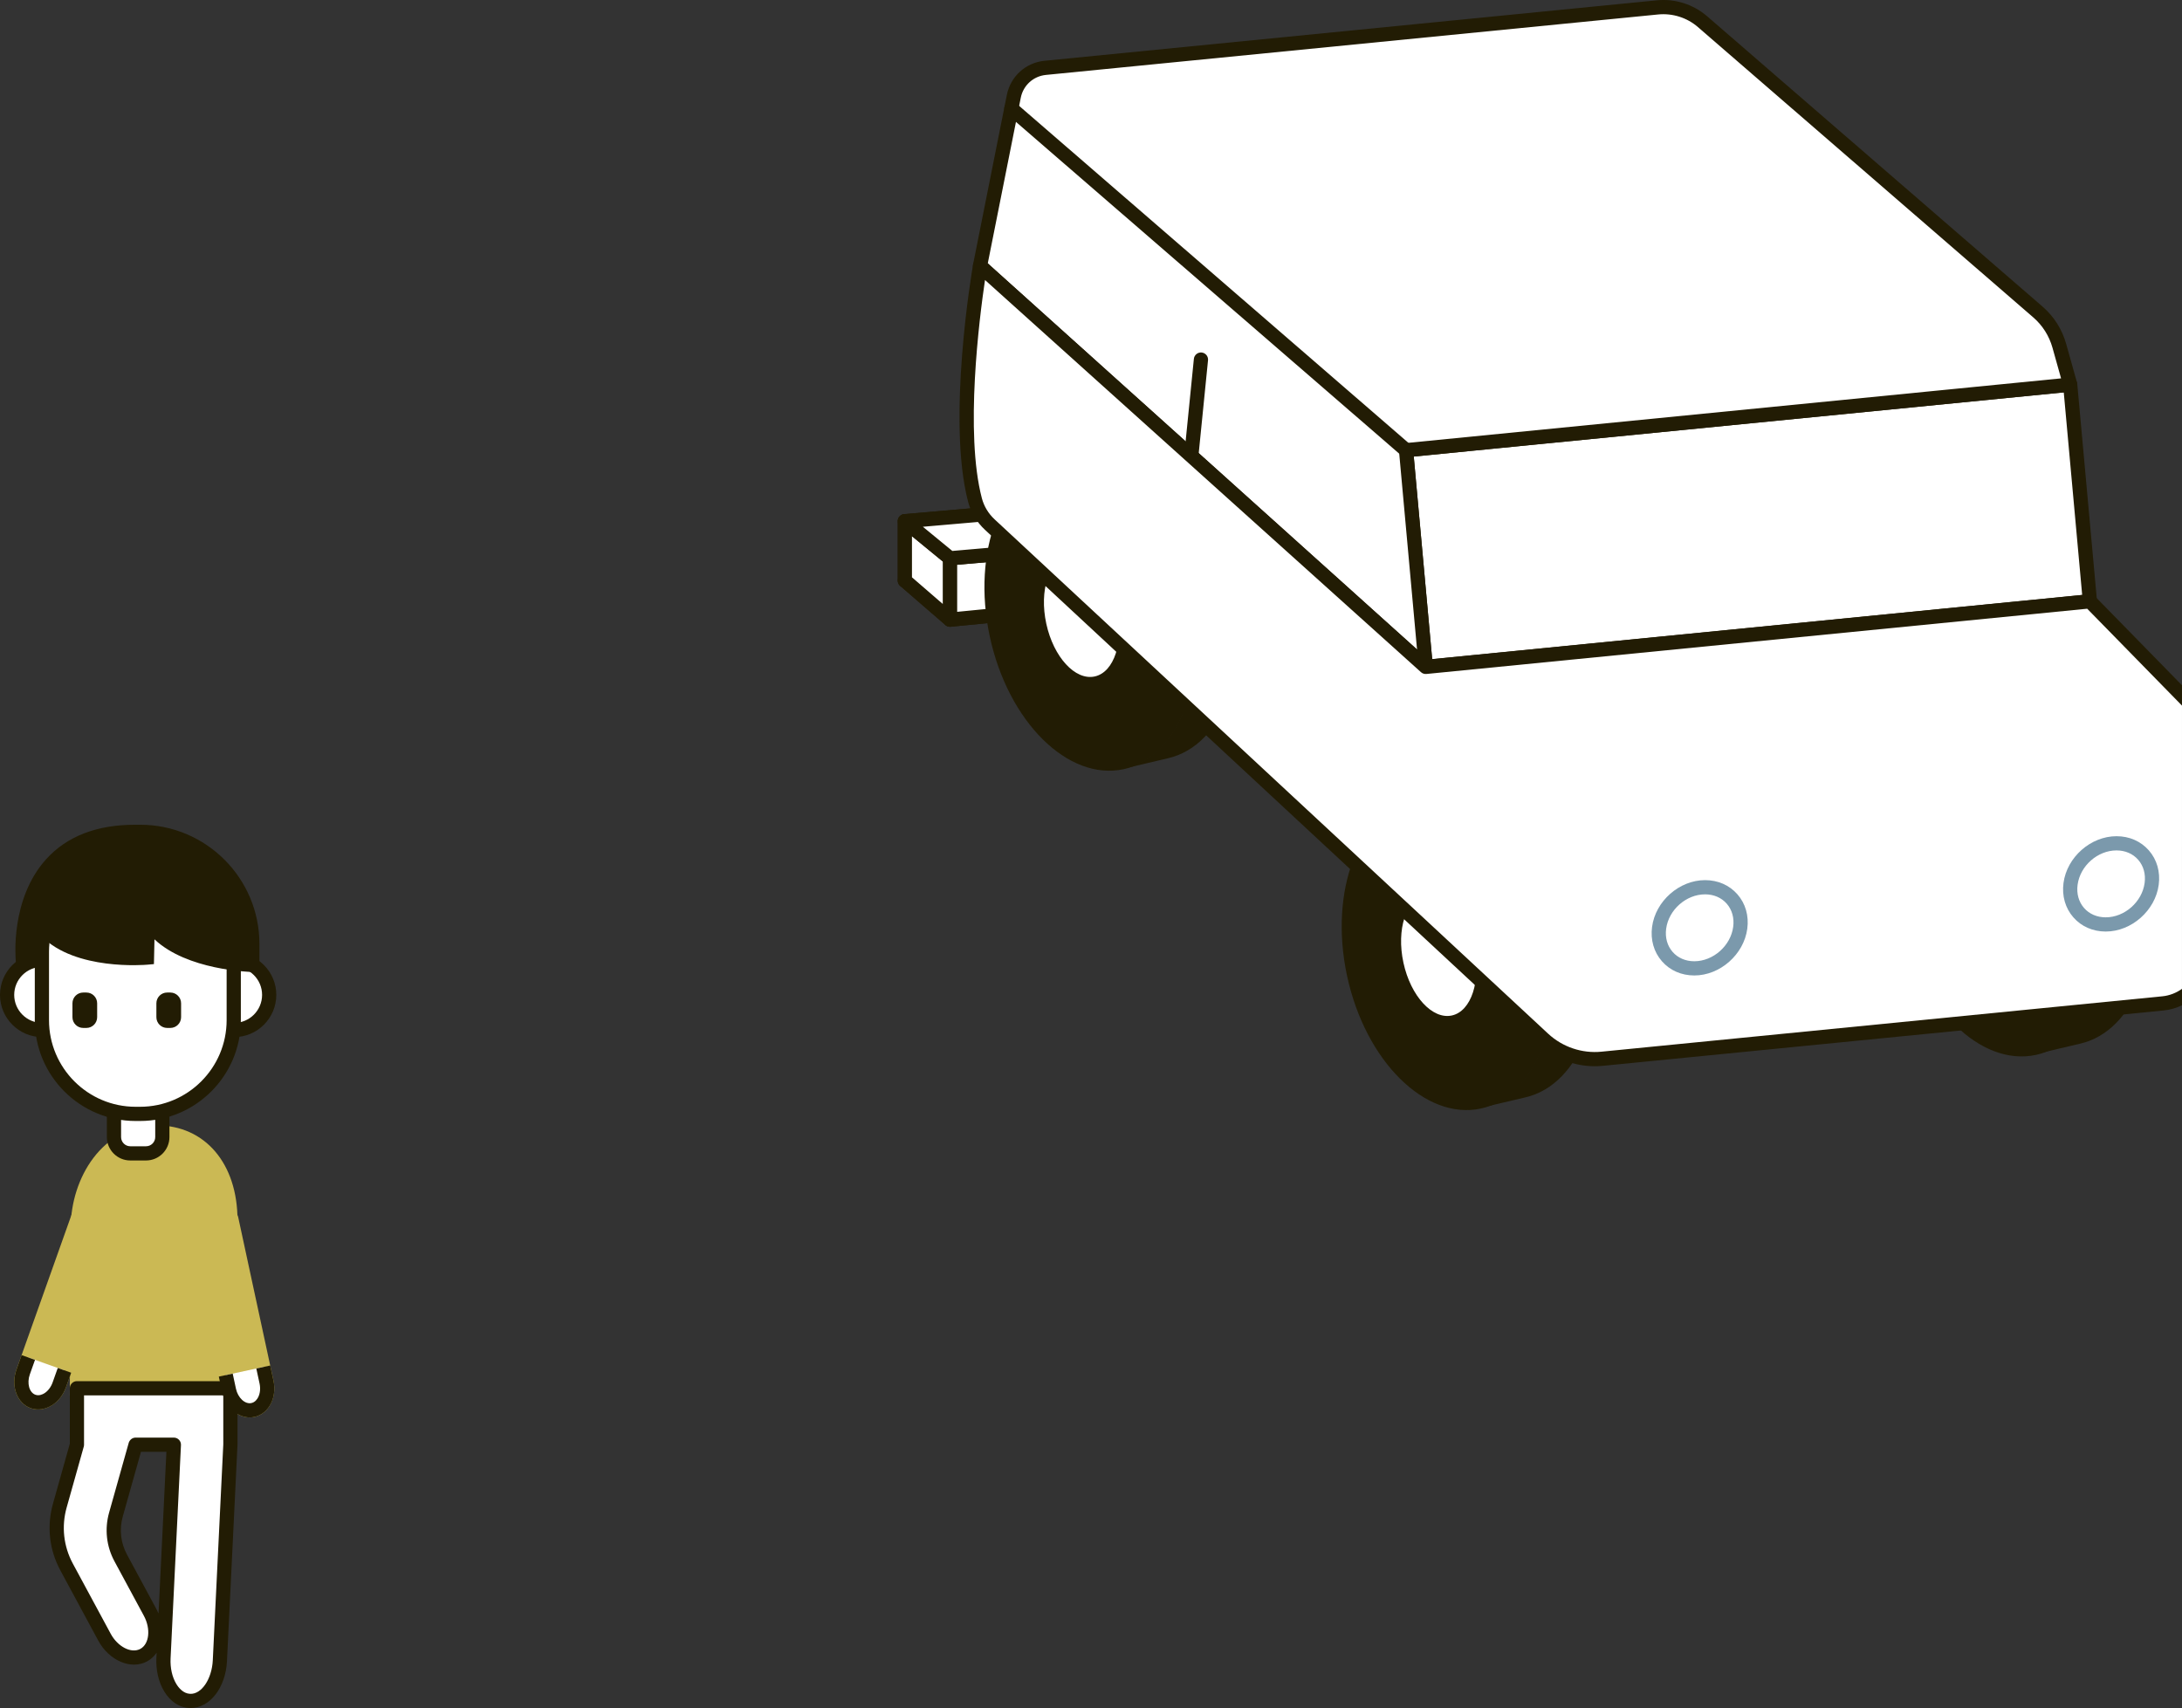 <?xml version="1.0" encoding="utf-8"?>
<!-- Generator: Adobe Illustrator 25.0.0, SVG Export Plug-In . SVG Version: 6.00 Build 0)  -->
<svg version="1.1" id="main" xmlns="http://www.w3.org/2000/svg" xmlns:xlink="http://www.w3.org/1999/xlink" x="0px" y="0px"
	 viewBox="0 0 307.092 240.398" style="enable-background:new 0 0 307.092 240.398;" xml:space="preserve">
<rect x="0" y="0" width="307.092" height="240.398" fill="#333333" stroke="none"/>
<style type="text/css">
	.st0{fill:#FFFFFF;}
	.st1{fill:#221C04;}
	.st2{fill:#CBB954;}
	.st3{fill:#7B99AC;}
</style>
<g>
	<g>
		<g>
			<polygon class="st0" points="154.065,85.221 147.715,80.228 127.349,81.71 133.712,87.215 			"/>
			<path class="st1" d="M133.712,88.215c-0.239,0-0.472-0.086-0.654-0.244l-6.363-5.504
				c-0.306-0.265-0.422-0.688-0.295-1.071s0.474-0.653,0.877-0.683l20.365-1.483
				c0.243-0.012,0.495,0.057,0.69,0.211l6.351,4.993
				c0.321,0.252,0.456,0.675,0.342,1.066c-0.114,0.392-0.456,0.675-0.862,0.715
				l-20.353,1.995C133.778,88.214,133.745,88.215,133.712,88.215z M129.828,82.533
				l4.215,3.645l17.447-1.71l-4.089-3.215L129.828,82.533z"/>
		</g>
		<g>
			<g>
				<polygon class="st0" points="147.715,80.228 147.715,71.586 154.065,76.803 154.065,85.221 				
					"/>
				<path class="st1" d="M154.065,86.22c-0.22,0-0.438-0.073-0.618-0.214l-6.351-4.993
					c-0.241-0.189-0.382-0.479-0.382-0.786v-8.642
					c0-0.387,0.223-0.739,0.572-0.904c0.352-0.163,0.764-0.114,1.062,0.132
					l6.351,5.217c0.231,0.19,0.365,0.473,0.365,0.772v8.417
					c0,0.383-0.219,0.732-0.563,0.899C154.363,86.187,154.213,86.22,154.065,86.22z
					 M148.714,79.742l4.351,3.42v-5.886l-4.351-3.574V79.742z"/>
			</g>
			<g>
				<polygon class="st0" points="147.715,71.586 127.349,73.355 127.349,81.71 147.715,80.228 				
					"/>
				<path class="st1" d="M127.349,82.711c-0.252,0-0.495-0.095-0.681-0.268
					c-0.204-0.189-0.319-0.455-0.319-0.732v-8.355
					c0-0.519,0.396-0.951,0.913-0.996l20.365-1.769
					c0.286-0.024,0.556,0.07,0.763,0.259c0.207,0.189,0.324,0.457,0.324,0.737
					v8.642c0,0.524-0.404,0.959-0.928,0.998l-20.365,1.483
					C127.398,82.71,127.374,82.711,127.349,82.711z M128.349,74.272v6.363l18.365-1.337
					V72.677L128.349,74.272z"/>
			</g>
		</g>
		<g>
			<polygon class="st0" points="133.712,78.573 133.712,87.215 127.349,81.71 127.349,73.355 			"/>
			<path class="st1" d="M133.712,88.215c-0.235,0-0.469-0.083-0.654-0.244l-6.363-5.504
				c-0.22-0.19-0.346-0.466-0.346-0.756v-8.355c0-0.387,0.223-0.739,0.572-0.904
				c0.349-0.165,0.763-0.115,1.062,0.13l6.363,5.218
				c0.232,0.19,0.366,0.474,0.366,0.773v8.642c0,0.391-0.229,0.747-0.584,0.91
				C133.996,88.185,133.853,88.215,133.712,88.215z M128.349,81.254l4.363,3.774v-5.981
				l-4.363-3.578V81.254z"/>
		</g>
		<g>
			<polygon class="st0" points="133.712,87.215 154.065,85.221 154.065,76.803 133.712,78.573 			"/>
			<path class="st1" d="M133.712,88.215c-0.247,0-0.487-0.092-0.672-0.259
				c-0.209-0.189-0.328-0.458-0.328-0.741v-8.642c0-0.519,0.396-0.951,0.913-0.996
				l20.353-1.77c0.286-0.024,0.556,0.07,0.763,0.259
				c0.207,0.189,0.324,0.457,0.324,0.737v8.417c0,0.515-0.391,0.945-0.902,0.995
				l-20.353,1.995C133.778,88.214,133.745,88.215,133.712,88.215z M134.712,79.49v6.622
				l18.353-1.798v-6.419L134.712,79.49z"/>
		</g>
		<g>
			<polygon class="st0" points="154.065,76.803 147.715,71.586 127.349,73.355 133.712,78.573 			"/>
			<path class="st1" d="M133.712,79.573c-0.23,0-0.455-0.08-0.634-0.227l-6.363-5.218
				c-0.314-0.258-0.441-0.681-0.321-1.069c0.12-0.389,0.464-0.666,0.868-0.701
				l20.365-1.769c0.271-0.023,0.52,0.058,0.722,0.224l6.351,5.217
				c0.314,0.258,0.44,0.68,0.32,1.068s-0.464,0.665-0.868,0.7l-20.353,1.77
				C133.77,79.572,133.741,79.573,133.712,79.573z M129.882,74.139l4.149,3.403
				l17.504-1.522l-4.141-3.402L129.882,74.139z"/>
		</g>
	</g>
</g>
<g>
	<g>
		
			<ellipse transform="matrix(0.978 -0.21 0.21 0.978 -23.66 45.813)" class="st1" cx="203.703" cy="134.215" rx="14.484" ry="22.213"/>
		
			<ellipse transform="matrix(0.977 -0.212 0.212 0.977 -23.898 45.969)" class="st0" cx="202.531" cy="134.484" rx="5.084" ry="8.701"/>
	</g>
	<path class="st1" d="M205.08,111.074c7.797-1.789,16.265,6.471,18.913,18.449
		c2.649,11.978-1.525,23.138-9.322,24.927l-6.173,1.453
		c7.797-1.789,11.97-12.949,9.322-24.927
		c-2.649-11.978-11.116-20.238-18.913-18.449L205.08,111.074z"/>
</g>
<g>
	<g>
		
			<ellipse transform="matrix(0.978 -0.21 0.21 0.978 -20.326 62.059)" class="st1" cx="281.798" cy="126.653" rx="14.484" ry="22.213"/>
		
			<ellipse transform="matrix(0.977 -0.212 0.212 0.977 -20.522 62.345)" class="st0" cx="280.626" cy="126.922" rx="5.084" ry="8.701"/>
	</g>
	<path class="st1" d="M283.175,103.511c7.797-1.789,16.265,6.471,18.913,18.449
		s-1.525,23.138-9.322,24.927l-6.173,1.453c7.797-1.789,11.971-12.949,9.322-24.927
		s-11.116-20.238-18.913-18.449L283.175,103.511z"/>
</g>
<g>
	<g>
		
			<ellipse transform="matrix(0.978 -0.21 0.21 0.978 -14.749 34.18)" class="st1" cx="153.429" cy="86.48" rx="14.484" ry="22.213"/>
		
			<ellipse transform="matrix(0.977 -0.212 0.212 0.977 -14.924 34.232)" class="st0" cx="152.256" cy="86.749" rx="5.084" ry="8.701"/>
	</g>
	<path class="st1" d="M154.806,63.339c7.797-1.789,16.265,6.471,18.913,18.449
		s-1.525,23.138-9.322,24.927l-6.173,1.453c7.797-1.789,11.97-12.949,9.322-24.927
		s-11.116-20.238-18.913-18.449L154.806,63.339z"/>
</g>
<g>
	<polygon class="st0" points="294.129,84.632 200.659,93.862 197.886,63.362 291.356,54.132 	"/>
	<path class="st1" d="M200.659,94.862c-0.231,0-0.457-0.081-0.637-0.229
		c-0.206-0.169-0.335-0.415-0.359-0.68l-2.772-30.5
		c-0.05-0.547,0.352-1.032,0.897-1.085l93.47-9.23
		c0.271-0.027,0.531,0.055,0.735,0.225c0.206,0.169,0.335,0.415,0.359,0.68
		l2.773,30.5c0.05,0.547-0.352,1.032-0.897,1.085l-93.471,9.23
		C200.724,94.861,200.691,94.862,200.659,94.862z M198.972,64.259l2.591,28.509
		l91.48-9.033l-2.592-28.509L198.972,64.259z"/>
</g>
<g>
	<path class="st0" d="M137.926,37.432l4.756-23.872c0.431-2.164,2.227-3.792,4.424-4.009
		l86.18-8.51c2.294-0.227,4.58,0.5,6.323,2.008l47.201,40.86
		c1.45,1.255,2.498,2.909,3.016,4.755l1.531,5.467l-93.471,9.23l2.773,30.501
		L137.926,37.432z"/>
	<path class="st1" d="M200.659,94.862c-0.242,0-0.481-0.088-0.669-0.256L137.257,38.175
		c-0.262-0.236-0.381-0.593-0.312-0.939l4.756-23.873
		c0.521-2.614,2.653-4.547,5.306-4.809l86.18-8.51
		c2.554-0.253,5.135,0.567,7.076,2.248l47.201,40.86
		c1.603,1.386,2.752,3.199,3.324,5.241l1.531,5.467
		c0.08,0.285,0.029,0.59-0.138,0.834c-0.166,0.244-0.433,0.402-0.727,0.431
		l-92.483,9.133l2.683,29.513c0.037,0.41-0.181,0.8-0.548,0.984
		C200.964,94.827,200.811,94.862,200.659,94.862z M139.018,37.069l60.414,54.344
		l-2.542-27.961c-0.05-0.547,0.352-1.032,0.897-1.085l92.285-9.113l-1.21-4.319
		c-0.467-1.664-1.402-3.14-2.707-4.269L238.955,3.804
		c-1.528-1.323-3.562-1.963-5.57-1.769l-86.18,8.51
		c-1.771,0.175-3.194,1.465-3.542,3.21L139.018,37.069z"/>
</g>
<g>
	<line class="st0" x1="197.886" y1="63.362" x2="142.34" y2="15.278"/>
	<path class="st1" d="M197.886,64.361c-0.232,0-0.466-0.08-0.654-0.244l-55.546-48.084
		c-0.418-0.361-0.463-0.993-0.102-1.41c0.361-0.418,0.995-0.463,1.41-0.102
		l55.546,48.084c0.418,0.361,0.463,0.993,0.102,1.41
		C198.445,64.244,198.166,64.361,197.886,64.361z"/>
</g>
<g>
	<line class="st0" x1="167.654" y1="64.256" x2="169.02" y2="50.608"/>
	<path class="st1" d="M167.655,65.257c-0.033,0-0.066-0.001-0.101-0.005
		c-0.55-0.055-0.95-0.545-0.896-1.095l1.366-13.649
		c0.055-0.549,0.545-0.947,1.095-0.896c0.55,0.055,0.95,0.545,0.896,1.095
		l-1.366,13.649C168.597,64.872,168.163,65.257,167.655,65.257z"/>
</g>
<g>
	<path class="st2" d="M38.487,194.311l-4.97-23.034c-0.112-0.521-0.609-0.848-1.133-0.767
		c-0.41-6.22-3.974-11.121-10.35-11.121c-5.799,0-9.767,4.881-10.805,10.534
		c-0.44-0.034-0.865,0.208-1.02,0.644l-7.896,22.202
		c-0.819,2.304,0.078,4.735,2,5.419c0.344,0.122,0.697,0.18,1.051,0.18
		c1.624,0,3.249-1.228,3.922-3.12l1.565-4.4l-0.025,4.541h20.322l0.104,0.483
		c0.459,2.128,2.128,3.626,3.896,3.626c0.219,0,0.438-0.022,0.657-0.07
		C37.799,198.997,39.002,196.702,38.487,194.311z"/>
	<path class="st2" d="M33.426,196.389H9.821l0.13-23.529
		c0-7.11,4.52-14.471,12.084-14.471c6.813,0,11.391,5.362,11.391,13.343V196.389z
		 M11.833,194.389h19.593v-22.657c0-5.233-2.459-11.343-9.391-11.343
		c-6.312,0-10.084,6.343-10.084,12.476L11.833,194.389z"/>
	<g>
		<path class="st0" d="M18.334,162.33h2.219c1.266,0,2.293-1.026,2.293-2.293v-4.904
			l-6.805-0.003v4.907C16.041,161.303,17.068,162.33,18.334,162.33z"/>
		<path class="st1" d="M20.553,163.33h-2.219c-1.815,0-3.293-1.477-3.293-3.293v-5.908
			l8.805,0.004v5.904C23.846,161.853,22.368,163.33,20.553,163.33z M17.041,156.13
			v3.907c0,0.713,0.58,1.293,1.293,1.293h2.219c0.713,0,1.293-0.58,1.293-1.292
			v-3.905L17.041,156.13z"/>
	</g>
	<g>
		<circle class="st0" cx="5.944" cy="140.025" r="4.943"/>
		<path class="st1" d="M5.943,145.968C2.666,145.968,0,143.302,0,140.025
			s2.666-5.943,5.943-5.943s5.943,2.666,5.943,5.943S9.221,145.968,5.943,145.968z
			 M5.943,136.083C3.769,136.083,2,137.851,2,140.025s1.769,3.943,3.943,3.943
			s3.943-1.769,3.943-3.943S8.118,136.083,5.943,136.083z"/>
	</g>
	<g>
		<circle class="st0" cx="32.944" cy="140.025" r="4.943"/>
		<path class="st1" d="M32.943,145.968c-3.277,0-5.943-2.666-5.943-5.943
			s2.666-5.943,5.943-5.943s5.943,2.666,5.943,5.943
			S36.221,145.968,32.943,145.968z M32.943,136.083C30.769,136.083,29,137.851,29,140.025
			s1.769,3.943,3.943,3.943s3.943-1.769,3.943-3.943
			S35.118,136.083,32.943,136.083z"/>
	</g>
	<g>
		<path class="st0" d="M19.087,156.773h0.619c7.285,0,13.191-5.906,13.191-13.191v-9.619
			c0-7.285-5.906-13.191-13.191-13.191h-0.619c-7.285,0-13.191,5.906-13.191,13.191
			v9.619C5.896,150.868,11.802,156.773,19.087,156.773z"/>
		<path class="st1" d="M19.706,157.773h-0.619c-7.824,0-14.19-6.366-14.19-14.191v-9.618
			c0-7.825,6.366-14.191,14.19-14.191h0.619c7.824,0,14.19,6.366,14.19,14.191
			v9.618C33.896,151.407,27.53,157.773,19.706,157.773z M19.087,121.773
			c-6.722,0-12.19,5.469-12.19,12.191v9.618c0,6.722,5.469,12.191,12.19,12.191h0.619
			c6.722,0,12.19-5.469,12.19-12.191v-9.618c0-6.722-5.469-12.191-12.19-12.191
			C19.706,121.773,19.087,121.773,19.087,121.773z"/>
	</g>
	<path class="st1" d="M19.736,116.078h-0.739c-5.385,0-9.589,1.631-12.497,4.847
		c-5.091,5.631-4.308,14.018-4.272,14.372l0.262,2.591l1.54-2.1
		c0.686-0.935,1.372-2.661,1.842-3.991c4.763,4.816,14.453,4.015,14.9,3.975
		l0.892-0.08l0.076-3.487c4.586,4.333,13.323,4.585,13.75,4.594l1.022,0.023
		v-3.968C36.512,123.603,28.986,116.078,19.736,116.078z"/>
	<g>
		<path class="st0" d="M8.417,211.907l2.411-8.572l0,0v-7.947h21.598v7.947l-1.48,30.393
			c-0.158,3.236-2.062,5.773-4.254,5.666c-2.192-0.107-3.841-2.816-3.684-6.052
			l1.461-30.007H19.077c-0.005,0.02-0.006,0.04-0.012,0.06l-2.75,9.778
			c-0.575,2.044-0.332,4.231,0.676,6.1l4.141,7.673
			c1.273,2.359,0.865,5.048-0.911,6.007c-1.776,0.958-4.247-0.177-5.52-2.536
			l-5.328-9.874C7.946,217.898,7.603,214.801,8.417,211.907z"/>
		<path class="st1" d="M26.83,240.398c-0.062,0-0.124-0.001-0.187-0.004
			c-1.402-0.068-2.655-0.896-3.528-2.332c-0.799-1.312-1.191-3.006-1.105-4.769
			l0.033-0.685c-0.346,0.507-0.796,0.928-1.347,1.225
			c-2.255,1.218-5.342-0.1-6.875-2.941l-5.328-9.874
			c-1.56-2.891-1.928-6.222-1.039-9.381l2.373-8.439v-7.809c0-0.552,0.447-1,1-1
			h21.599c0.553,0,1,0.448,1,1v7.946l-1.48,30.442
			C31.762,237.536,29.531,240.397,26.83,240.398z M19.077,202.335h5.393
			c0.273,0,0.535,0.112,0.724,0.311c0.189,0.198,0.288,0.465,0.275,0.738
			l-1.461,30.007c-0.067,1.367,0.223,2.657,0.815,3.631
			c0.3,0.493,0.948,1.327,1.918,1.374c1.621,0.095,3.077-2.081,3.206-4.716
			l1.479-30.394l-0.001-6.897H11.827v6.946c0,0.091-0.013,0.183-0.037,0.271
			l-2.41,8.573v0c-0.748,2.657-0.438,5.458,0.873,7.89l5.328,9.874
			c0.992,1.838,2.896,2.812,4.166,2.131c1.266-0.683,1.497-2.814,0.506-4.653
			l-4.141-7.672c-1.138-2.108-1.407-4.539-0.76-6.846l2.75-9.778
			C18.21,202.674,18.614,202.335,19.077,202.335z M19.84,204.335l-2.562,9.108
			c-0.507,1.804-0.296,3.706,0.594,5.354l4.141,7.673
			c0.111,0.206,0.21,0.413,0.299,0.622l1.108-22.758H19.84z"/>
	</g>
	<g>
		<path class="st0" d="M37.052,192.4l0.457,2.121c0.4,1.855-0.457,3.614-1.914,3.928
			c-1.458,0.314-2.964-0.934-3.364-2.789l-0.457-2.121"/>
		<path class="st1" d="M35.148,199.497c-1.768,0-3.437-1.498-3.896-3.626l-0.457-2.122
			l1.955-0.421l0.457,2.121c0.278,1.29,1.273,2.218,2.176,2.022
			c0.538-0.116,0.837-0.581,0.967-0.847c0.26-0.534,0.326-1.223,0.182-1.893
			l-0.458-2.121l1.955-0.422l0.458,2.121c0.24,1.115,0.12,2.249-0.339,3.191
			c-0.492,1.009-1.346,1.711-2.343,1.926
			C35.587,199.475,35.367,199.497,35.148,199.497z"/>
	</g>
	<g>
		<path class="st0" d="M9.072,192.869l-0.727,2.044c-0.636,1.788-2.29,2.832-3.695,2.333
			c-1.405-0.5-2.029-2.354-1.393-4.142l0.727-2.044"/>
		<path class="st1" d="M5.372,198.368c-0.361,0-0.718-0.06-1.058-0.18
			c-1.922-0.684-2.819-3.115-2-5.419l0.728-2.045l1.885,0.671l-0.728,2.044
			c-0.442,1.244-0.083,2.556,0.785,2.864c0.519,0.185,1.017-0.054,1.268-0.212
			c0.502-0.317,0.921-0.868,1.15-1.513l0.728-2.045l1.885,0.671l-0.728,2.044
			c-0.383,1.075-1.081,1.975-1.968,2.534C6.706,198.17,6.031,198.368,5.372,198.368z
			"/>
	</g>
	<g>
		<path class="st1" d="M11.712,144.677h0.446c0.837,0,1.516-0.679,1.516-1.516v-1.952
			c0-0.837-0.679-1.516-1.516-1.516h-0.446c-0.837,0-1.516,0.679-1.516,1.516
			v1.952C10.196,143.998,10.875,144.677,11.712,144.677z"/>
		<path class="st1" d="M23.525,144.677h0.446c0.837,0,1.516-0.679,1.516-1.516v-1.952
			c0-0.837-0.679-1.516-1.516-1.516h-0.446c-0.837,0-1.516,0.679-1.516,1.516
			v1.952C22.009,143.998,22.688,144.677,23.525,144.677z"/>
	</g>
</g>
<path class="st0" d="M307.092,97.88L294.129,84.632l-93.471,9.23l-62.732-56.431
	c0,0-3.712,21.505-0.707,32.946c0.348,1.324,1.072,2.515,2.075,3.447l77.913,72.396
	c2.233,2.076,5.25,3.093,8.285,2.793l78.929-7.794
	c0.967-0.096,1.864-0.411,2.67-0.87V97.88z"/>
<path class="st1" d="M307.092,139.173c-0.801,0.571-1.745,0.951-2.769,1.052l-78.93,7.794
	c-2.737,0.273-5.482-0.65-7.506-2.53l-77.912-72.396
	c-0.872-0.811-1.49-1.837-1.788-2.969c-2.415-9.193-0.356-25.328,0.441-30.714
	l61.361,55.197c0.209,0.188,0.478,0.281,0.768,0.251l92.993-9.183l13.341,13.636
	v-2.86l-12.248-12.518c-0.213-0.217-0.505-0.327-0.813-0.296l-93.031,9.187
	l-62.404-56.135c-0.271-0.243-0.655-0.319-0.996-0.201
	c-0.345,0.119-0.597,0.416-0.658,0.775c-0.153,0.887-3.714,21.851-0.688,33.369
	c0.394,1.5,1.21,2.857,2.36,3.926l77.912,72.396
	c2.162,2.009,4.998,3.112,7.922,3.112c0.379,0,0.761-0.019,1.143-0.056
	l78.93-7.794c0.912-0.09,1.776-0.348,2.572-0.729V139.173z"/>
<g>
	
		<ellipse transform="matrix(0.73 -0.683 0.683 0.73 -4.835 236.555)" class="st0" cx="297.116" cy="124.4" rx="6.101" ry="5.341"/>
	<path class="st3" d="M296.356,131.109c-1.808,0-3.424-0.708-4.551-1.996
		c-1.139-1.3-1.632-3.021-1.389-4.845c0.483-3.627,3.829-6.577,7.46-6.577
		c1.808,0,3.424,0.708,4.551,1.996c1.139,1.3,1.632,3.021,1.389,4.845
		C303.332,128.158,299.987,131.109,296.356,131.109z M297.876,119.691
		c-2.665,0-5.122,2.172-5.478,4.841c-0.166,1.245,0.158,2.403,0.911,3.264
		c0.741,0.847,1.823,1.313,3.046,1.313c2.665,0,5.122-2.171,5.478-4.84
		c0.166-1.245-0.158-2.404-0.911-3.264
		C300.181,120.157,299.099,119.691,297.876,119.691z"/>
</g>
<g>
	
		<ellipse transform="matrix(0.73 -0.683 0.683 0.73 -24.681 198.662)" class="st0" cx="239.211" cy="130.582" rx="6.101" ry="5.341"/>
	<path class="st3" d="M238.451,137.291c-1.808,0-3.424-0.708-4.551-1.996
		c-1.139-1.3-1.632-3.021-1.389-4.845c0.483-3.626,3.829-6.577,7.46-6.577
		c1.808,0,3.424,0.708,4.551,1.996c1.139,1.3,1.632,3.021,1.389,4.845
		C245.427,134.34,242.082,137.291,238.451,137.291z M239.971,125.874
		c-2.665,0-5.122,2.171-5.478,4.84c-0.166,1.245,0.158,2.403,0.911,3.264
		c0.741,0.847,1.823,1.313,3.046,1.313c2.665,0,5.122-2.171,5.478-4.84
		c0.166-1.245-0.158-2.403-0.911-3.264
		C242.276,126.34,241.194,125.874,239.971,125.874z"/>
</g>
</svg>
